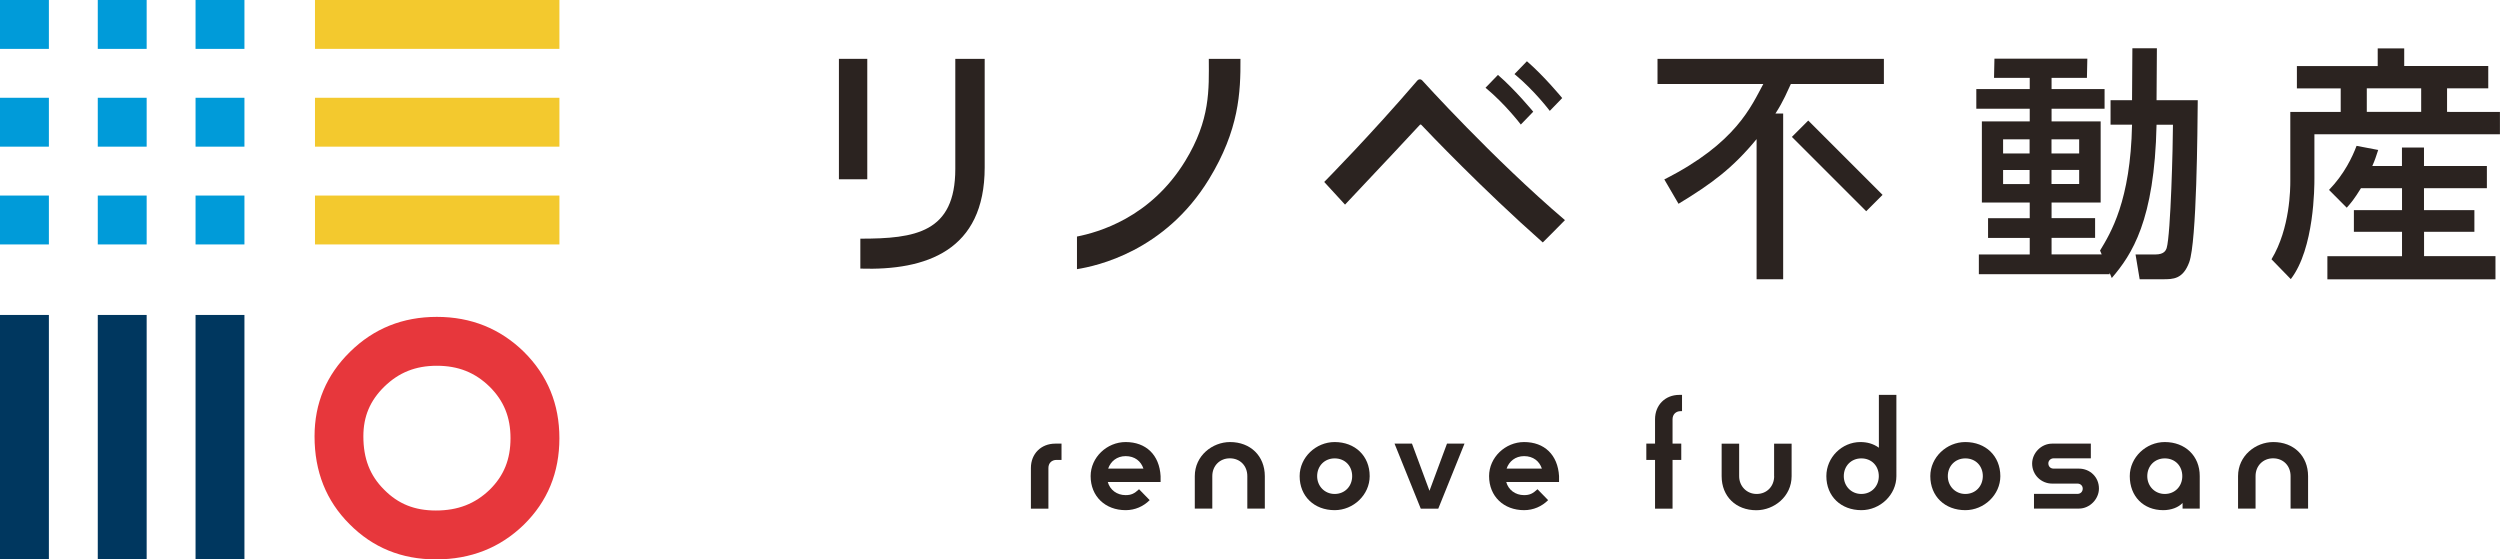 <?xml version="1.0" encoding="utf-8"?>
<!-- Generator: Adobe Illustrator 27.3.1, SVG Export Plug-In . SVG Version: 6.00 Build 0)  -->
<svg version="1.1" id="レイヤー_1" xmlns="http://www.w3.org/2000/svg" xmlns:xlink="http://www.w3.org/1999/xlink" x="0px"
	 y="0px" viewBox="0 0 364.1 81.47" style="enable-background:new 0 0 364.1 81.47;" xml:space="preserve">
<style type="text/css">
	.st0{fill:#009BD9;}
	.st1{fill:#00375F;}
	.st2{fill:#F3C92E;}
	.st3{fill:#E7373C;}
	.st4{fill:#2B2320;}
</style>
<g>
	<g>
		<g>
			<rect class="st0" width="7.12" height="7.12"/>
			<rect x="14.24" class="st0" width="7.12" height="7.12"/>
			<rect x="28.48" class="st0" width="7.12" height="7.12"/>
			<rect y="14.24" class="st0" width="7.12" height="7.12"/>
			<rect x="14.24" y="14.24" class="st0" width="7.12" height="7.12"/>
			<rect x="28.48" y="14.24" class="st0" width="7.12" height="7.12"/>
			<rect y="28.48" class="st0" width="7.12" height="7.12"/>
			<rect x="14.24" y="28.48" class="st0" width="7.12" height="7.12"/>
			<rect x="28.48" y="28.48" class="st0" width="7.12" height="7.12"/>
		</g>
		<g>
			<rect y="45.87" class="st1" width="7.12" height="35.6"/>
			<rect x="14.24" y="45.87" class="st1" width="7.12" height="35.6"/>
			<rect x="28.48" y="45.87" class="st1" width="7.12" height="35.6"/>
		</g>
		<g>
			
				<rect x="60.11" y="-14.24" transform="matrix(-1.836970e-16 1 -1 -1.836970e-16 67.233 -60.112)" class="st2" width="7.12" height="35.6"/>
			
				<rect x="60.11" y="0" transform="matrix(-1.836970e-16 1 -1 -1.836970e-16 81.474 -45.871)" class="st2" width="7.12" height="35.6"/>
			
				<rect x="60.11" y="14.24" transform="matrix(-1.836970e-16 1 -1 -1.836970e-16 95.715 -31.63)" class="st2" width="7.12" height="35.6"/>
		</g>
		<g>
			<path class="st3" d="M63.62,53.27c3.11,0,5.56,0.97,7.7,3.06c2.07,2.06,3.03,4.44,3.03,7.49c0,3.08-0.96,5.46-3.03,7.5
				c-2.14,2.06-4.63,3.03-7.84,3.03c-3.1,0-5.49-0.96-7.53-3.03l-0.02-0.02l-0.02-0.02c-2.04-2.04-2.99-4.5-2.99-7.73
				c0-2.9,0.97-5.2,3.05-7.24C58.1,54.24,60.53,53.27,63.62,53.27 M63.62,46.15c-4.97,0-9.18,1.69-12.63,5.08
				c-3.46,3.39-5.18,7.5-5.18,12.32c0,5.13,1.69,9.38,5.08,12.77c3.39,3.43,7.59,5.15,12.6,5.15c5.06,0,9.33-1.68,12.8-5.05
				c3.45-3.39,5.18-7.59,5.18-12.6c0-4.97-1.72-9.15-5.15-12.56C72.85,47.86,68.61,46.15,63.62,46.15L63.62,46.15z"/>
		</g>
	</g>
	<g>
		<path class="st4" d="M150.14,68.16v5.92h2.55v-5.92c0-0.73,0.5-1.18,1.18-1.18h0.73v-2.37h-0.91
			C151.64,64.61,150.14,66.07,150.14,68.16z"/>
		<path class="st4" d="M163.94,64.38c-2.73,0-5.1,2.23-5.1,4.96c0,2.96,2.14,4.96,5.1,4.96c1.37,0,2.59-0.55,3.5-1.46l-1.55-1.59
			c-0.68,0.64-1.14,0.86-1.96,0.86c-1.27,0-2.28-0.77-2.59-1.91h7.69v-0.86C168.86,66.25,166.9,64.38,163.94,64.38z M161.39,68.25
			c0.36-1.05,1.27-1.82,2.55-1.82c1.32,0,2.23,0.73,2.59,1.82H161.39z"/>
		<path class="st4" d="M179.15,64.38c-2.59,0-5.14,2-5.14,4.96v4.73h2.55v-4.73c0-1.5,1.09-2.59,2.55-2.59
			c1.5,0,2.55,1.09,2.55,2.59v4.73h2.55v-4.73C184.2,66.39,182.1,64.38,179.15,64.38z"/>
		<path class="st4" d="M194.38,64.38c-2.73,0-5.1,2.23-5.1,4.96c0,2.96,2.14,4.96,5.1,4.96c2.73,0,5.1-2.23,5.1-4.96
			C199.48,66.39,197.34,64.38,194.38,64.38z M194.38,71.94c-1.46,0-2.55-1.14-2.55-2.59c0-1.5,1.09-2.59,2.55-2.59
			c1.5,0,2.55,1.09,2.55,2.59C196.93,70.8,195.88,71.94,194.38,71.94z"/>
		<polygon class="st4" points="208.19,71.48 205.64,64.61 203.1,64.61 206.92,74.08 209.47,74.08 213.29,64.61 210.74,64.61 		"/>
		<path class="st4" d="M221.97,64.38c-2.73,0-5.1,2.23-5.1,4.96c0,2.96,2.14,4.96,5.1,4.96c1.36,0,2.59-0.55,3.5-1.46l-1.55-1.59
			c-0.68,0.64-1.14,0.86-1.96,0.86c-1.27,0-2.28-0.77-2.59-1.91h7.69v-0.86C226.88,66.25,224.93,64.38,221.97,64.38z M219.42,68.25
			c0.36-1.05,1.27-1.82,2.55-1.82c1.32,0,2.23,0.73,2.59,1.82H219.42z"/>
		<path class="st4" d="M241.04,61.06v3.55h-1.27v2.37h1.27v7.1h2.55v-7.1h1.27v-2.37h-1.27v-3.55c0-0.7,0.48-1.18,1.18-1.18h0.2
			v-2.37h-0.39C242.52,57.51,241.04,58.99,241.04,61.06z"/>
		<path class="st4" d="M258.39,69.35c0,1.46-1.05,2.59-2.55,2.59c-1.46,0-2.55-1.14-2.55-2.59v-4.73h-2.55v4.73
			c0,2.96,2.09,4.96,5.05,4.96c2.59,0,5.14-2,5.14-4.96v-4.73h-2.55V69.35z"/>
		<path class="st4" d="M273.63,65.2c-0.82-0.59-1.73-0.82-2.68-0.82c-2.69,0-4.96,2.23-4.96,4.96c0,2.96,2.14,4.96,5.1,4.96
			c2.73,0,5.1-2.23,5.1-4.96V57.51h-2.55V65.2z M271.08,71.94c-1.46,0-2.55-1.14-2.55-2.59c0-1.5,1.09-2.59,2.55-2.59
			c1.5,0,2.55,1.09,2.55,2.59C273.63,70.8,272.58,71.94,271.08,71.94z"/>
		<path class="st4" d="M286.23,64.38c-2.73,0-5.1,2.23-5.1,4.96c0,2.96,2.14,4.96,5.1,4.96c2.73,0,5.1-2.23,5.1-4.96
			C291.32,66.39,289.18,64.38,286.23,64.38z M286.23,71.94c-1.46,0-2.55-1.14-2.55-2.59c0-1.5,1.09-2.59,2.55-2.59
			c1.5,0,2.55,1.09,2.55,2.59C288.77,70.8,287.73,71.94,286.23,71.94z"/>
		<path class="st4" d="M302.78,68.25h-3.69c-0.46,0-0.77-0.32-0.77-0.77c0-0.41,0.36-0.73,0.77-0.73h5.42v-2.14h-5.64
			c-1.59,0-2.91,1.37-2.91,2.91c0,1.64,1.32,2.91,2.91,2.91h3.69c0.45,0,0.77,0.32,0.77,0.73c0,0.45-0.32,0.77-0.77,0.77h-6.33v2.14
			h6.55c1.59,0,2.91-1.41,2.91-2.91C305.7,69.48,304.38,68.25,302.78,68.25z"/>
		<path class="st4" d="M315.28,64.38c-2.73,0-5.1,2.23-5.1,4.96c0,2.96,2,4.96,4.87,4.96c1.18,0,2.23-0.41,2.82-1.05v0.82h2.5v-4.73
			C320.38,66.39,318.24,64.38,315.28,64.38z M315.28,71.94c-1.46,0-2.55-1.14-2.55-2.59c0-1.5,1.09-2.59,2.55-2.59
			c1.5,0,2.55,1.09,2.55,2.59C317.83,70.8,316.78,71.94,315.28,71.94z"/>
		<path class="st4" d="M331.09,64.38c-2.59,0-5.14,2-5.14,4.96v4.73h2.55v-4.73c0-1.5,1.09-2.59,2.55-2.59
			c1.5,0,2.55,1.09,2.55,2.59v4.73h2.55v-4.73C336.14,66.39,334.05,64.38,331.09,64.38z"/>
		
			<rect x="265.92" y="16.48" transform="matrix(0.707 -0.707 0.707 0.707 61.313 196.293)" class="st4" width="3.37" height="15.31"/>
		<path class="st4" d="M242.39,26.13C242.39,26.13,242.39,26.13,242.39,26.13l2.07,3.55c4.83-2.93,7.89-5.19,11.37-9.42v20.41h3.87
			V16.54h-1.13c1.2-1.83,1.79-3.36,2.25-4.31h13.55V8.57H241.4v3.66h15.41C255.08,15.4,252.9,20.83,242.39,26.13z"/>
		<path class="st4" d="M314.08,18.17l2.39,0c0,2.72-0.32,15.96-0.92,17.97c-0.11,0.28-0.32,0.92-1.63,0.92h-2.9l0.6,3.61h3.36
			c1.52,0,2.94,0,3.86-2.48c1.1-3.01,1.2-19.39,1.24-23.6h-6l0.05-7.56h-3.57l-0.05,7.56h-3.13v3.57h3.13
			c-0.21,11.07-3.11,15.78-4.66,18.33l0.24,0.56h-7.3v-2.41h6.34v-2.87h-6.34V29.5h7.15V17.68h-7.15v-1.84h7.72v-2.87h-7.72v-1.63
			h5.15l0.06-2.8h-13.53l-0.06,2.8h5.2v1.63h-7.78v2.87h7.78v1.84h-6.97V29.5h6.97v2.28h-6.07v2.87h6.07v2.41h-7.41v2.87h17.28h1.76
			v-0.2l0.32,0.76C310.47,37.09,313.79,32.15,314.08,18.17z M298.78,20.29h4.03v2.06h-4.03V20.29z M298.78,24.75h4.03v2.05h-4.03
			V24.75z M295.59,26.81h-3.86v-2.05h3.86V26.81z M295.59,22.35h-3.86v-2.06h3.86V22.35z"/>
		<path class="st4" d="M180.66,8.57h-4.61c0.02,4.47,0.24,8.86-3.43,14.87c-5.08,8.32-12.75,10.41-15.77,11.01v4.75
			c2.89-0.46,12.81-2.6,19.23-13.11C180.46,18.92,180.69,13.45,180.66,8.57z"/>
		<rect x="122.18" y="8.57" class="st4" width="4.13" height="17.54"/>
		<path class="st4" d="M139.13,24.6c0,9.28-5.81,10.16-13.83,10.16l0,4.36c9.55,0.3,18.11-2.58,18.11-14.74V8.57h-4.28V24.6z"/>
		<path class="st4" d="M221.49,18.14l1.81-1.87c0,0-2.63-3.2-5.14-5.36c-0.16,0.18-1.66,1.72-1.81,1.87
			C219.27,15.19,221.49,18.14,221.49,18.14z"/>
		<path class="st4" d="M225.71,16.15l1.81-1.87c0,0-2.63-3.2-5.14-5.36c-0.16,0.18-1.66,1.72-1.81,1.87
			C223.5,13.2,225.71,16.15,225.71,16.15z"/>
		<path class="st4" d="M207.12,11.7c-0.02-0.02-0.1-0.1-0.21-0.13c-0.17-0.05-0.35,0.01-0.48,0.15
			c-6.88,8.02-13.35,14.55-13.57,14.78l3.03,3.3c0,0,0,0,0,0c5.04-5.32,10.11-10.77,10.9-11.62c0.06-0.06,0.15-0.06,0.21,0
			c1,1.06,8.89,9.35,17.69,17.13c0,0,2.38-2.36,3.23-3.25v0C217.46,23.15,207.12,11.7,207.12,11.7z"/>
		<path class="st4" d="M353.03,33.76h7.34V30.6h-7.34v-3.19h9.16v-3.23h-9.16v-2.69h-3.21v2.69h-4.32c0.38-0.85,0.57-1.45,0.86-2.34
			l-3.15-0.6c-0.6,1.6-1.78,4.11-4.01,6.42l2.58,2.59c0.6-0.67,1.11-1.28,2.07-2.84h5.98v3.19h-7.01v3.16h7.01v3.55h-10.87v3.37
			h24.48V37.3h-10.4V33.76z"/>
		<path class="st4" d="M356.75,16.29h-0.36v-3.43h6V9.61h-12.24V7.05h-3.86v2.57h-11.77v3.25h4.64h1.74v3.43h-1.07h-6.27v10.07
			c0,1,0,6.86-2.74,11.39l2.81,2.89c3.44-4.46,3.44-13.5,3.44-14.64v-6.46h27.02v-3.25H356.75z M352.62,12.86v3.43h-7.92v-3.43
			H352.62z"/>
	</g>
</g>
</svg>
